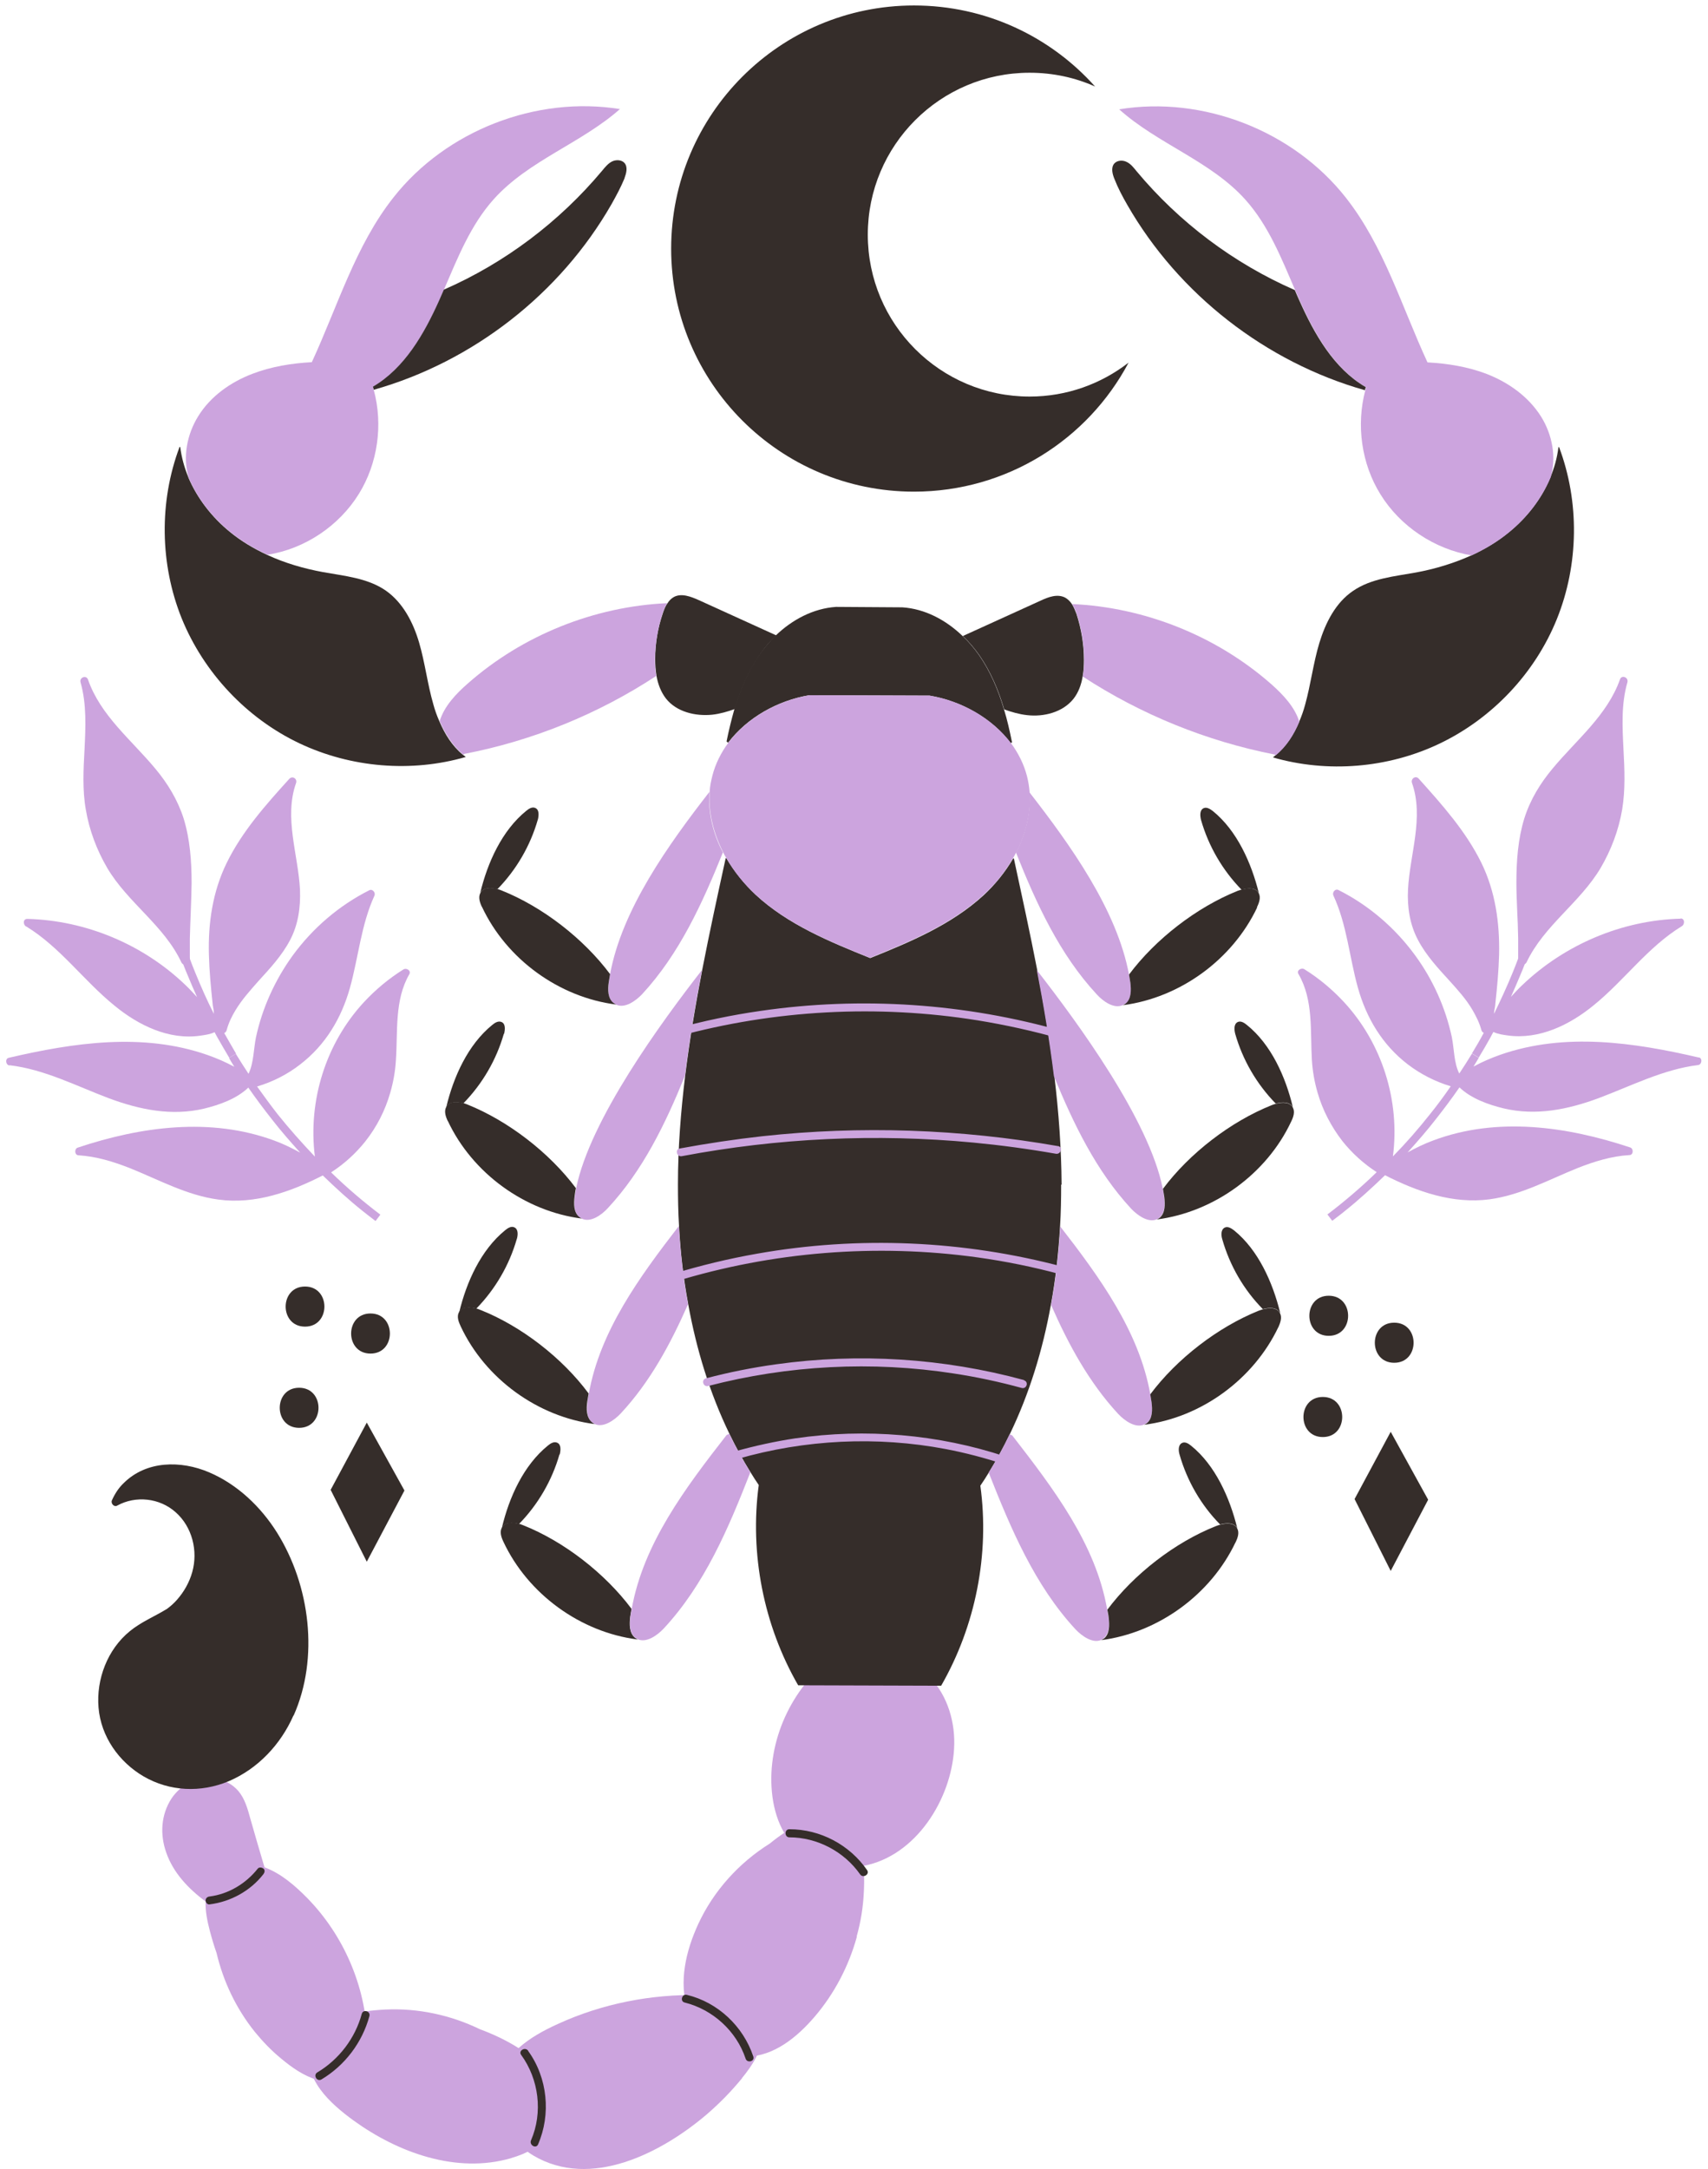 <svg width="78" height="99" viewBox="0 0 78 99" fill="none" xmlns="http://www.w3.org/2000/svg">
<g clip-path="url(#clip0_395_335)">
<path d="M39.45 85.17C38.3 85.39 37.03 85.1 36.22 84.21C35.42 83.33 35.18 82.07 35.23 80.91C35.34 78.57 36.69 76.34 38.71 75.16C38.91 75.04 39.1 75.36 38.9 75.48C38.9 75.48 38.88 75.49 38.87 75.5C39.08 75.43 39.29 75.38 39.52 75.35C40.63 75.23 41.73 75.75 42.47 76.55C43.29 77.43 43.64 78.63 43.57 79.82C43.44 82.12 41.83 84.71 39.44 85.16L39.45 85.17Z" fill="#CCA4DE"/>
<path d="M39.13 88.4C38.76 89.74 38.1 91 37.2 92.05C36.42 92.96 35.35 93.86 34.08 93.87C32.83 93.88 31.79 92.91 31.41 91.76C30.98 90.46 31.33 89.02 31.89 87.81C32.59 86.3 33.75 85.02 35.16 84.14C35.61 83.77 36.09 83.45 36.6 83.22C37.17 82.96 37.83 82.83 38.4 83.14C38.89 83.41 39.17 83.94 39.31 84.47C39.47 85.07 39.48 85.72 39.45 86.34C39.42 87.03 39.31 87.72 39.12 88.39L39.13 88.4Z" fill="#CCA4DE"/>
<path d="M33.891 94.85C33.401 95.45 32.861 96 32.27 96.51C30.21 98.26 26.98 99.94 24.351 98.38C23.28 97.74 22.561 96.51 22.721 95.24C22.901 93.76 24.221 92.95 25.471 92.38C27.5 91.45 29.741 91.01 31.971 91.06C32.651 91.02 33.42 90.97 34.041 91.32C34.59 91.64 34.84 92.27 34.81 92.88C34.781 93.63 34.35 94.28 33.891 94.84V94.85Z" fill="#CCA4DE"/>
<path d="M23.35 98.5C20.85 99.23 18.17 98.25 16.14 96.78C15.1 96.02 13.77 94.86 14.19 93.4C14.59 92.04 16.39 91.78 17.6 91.72C19.09 91.65 20.58 91.97 21.92 92.62C22.25 92.74 22.57 92.88 22.88 93.03C23.45 93.31 23.98 93.65 24.47 94.04C24.99 94.45 25.51 94.96 25.64 95.64C25.76 96.25 25.55 96.9 25.17 97.38C24.71 97.95 24.04 98.3 23.34 98.5H23.35Z" fill="#CCA4DE"/>
<path d="M16.13 94.71C15.66 95.05 15.03 95.09 14.49 94.93C13.87 94.75 13.32 94.36 12.83 93.95C12.39 93.59 11.99 93.17 11.63 92.73C10.79 91.68 10.2 90.45 9.89 89.14C9.77 88.8 9.67 88.46 9.58 88.12C9.47 87.69 9.37 87.23 9.39 86.79C8.61 86.21 7.91 85.48 7.59 84.55C7.3 83.73 7.35 82.83 7.83 82.09C8.28 81.42 9.07 81.02 9.88 81.18C10.26 81.25 10.62 81.44 10.88 81.74C11.18 82.09 11.31 82.56 11.43 83C11.64 83.74 11.86 84.49 12.08 85.23C12.83 85.5 13.5 86.09 14.04 86.64C15.69 88.33 16.7 90.65 16.77 93.02C16.79 93.65 16.7 94.32 16.15 94.71H16.13Z" fill="#CCA4DE"/>
<path d="M39.6 85.36C38.8 84.2 37.46 83.49 36.05 83.49C35.81 83.49 35.82 83.86 36.05 83.86C37.32 83.86 38.55 84.51 39.28 85.55C39.41 85.74 39.73 85.55 39.6 85.36Z" fill="#352D2A"/>
<path d="M13.4 78.3C12.82 79.62 11.78 80.73 10.44 81.3C9.17 81.83 7.75 81.77 6.56 81.08C5.43 80.42 4.61 79.26 4.5 77.94C4.39 76.64 4.91 75.28 5.93 74.45C6.44 74.03 7.06 73.78 7.63 73.43C7.79 73.31 7.94 73.18 8.08 73.02C8.4 72.66 8.65 72.22 8.78 71.75C9.05 70.79 8.78 69.69 8.02 69.02C7.29 68.37 6.2 68.25 5.35 68.72C5.21 68.8 5.05 68.62 5.11 68.48C5.24 68.19 5.41 67.92 5.64 67.7C6.68 66.66 8.26 66.65 9.55 67.2C10.84 67.75 11.91 68.77 12.65 69.95C14.16 72.36 14.58 75.67 13.41 78.3H13.4Z" fill="#352D2A"/>
<path d="M35.44 29.01C35.16 29.27 34.91 29.57 34.7 29.88C34.18 30.64 33.82 31.48 33.56 32.36C33.23 32.48 32.88 32.58 32.53 32.62C31.75 32.7 30.89 32.49 30.41 31.88C30.18 31.58 30.05 31.23 29.98 30.85C29.94 30.6 29.92 30.34 29.92 30.09C29.92 29.37 30.04 28.66 30.27 27.99C30.32 27.84 30.38 27.67 30.48 27.54C30.55 27.42 30.65 27.32 30.77 27.25C31.12 27.06 31.55 27.23 31.91 27.39C33.09 27.93 34.27 28.46 35.45 29L35.44 29.01Z" fill="#352D2A"/>
<path d="M21.27 34.55C18.78 35.27 16.03 35.04 13.68 33.93C11.27 32.79 9.31 30.71 8.3 28.23C7.3 25.75 7.26 22.9 8.2 20.4H8.23C8.29 20.88 8.42 21.34 8.6 21.78C8.6 21.78 8.6 21.78 8.6 21.79C9.01 22.75 9.68 23.61 10.49 24.27C11.01 24.7 11.59 25.04 12.21 25.33C13.01 25.7 13.87 25.95 14.74 26.11C15.73 26.29 16.78 26.38 17.61 26.95C18.4 27.5 18.87 28.41 19.14 29.33C19.41 30.25 19.52 31.22 19.79 32.15C19.86 32.41 19.95 32.66 20.06 32.91C20.31 33.5 20.65 34.05 21.14 34.45C21.18 34.48 21.22 34.51 21.26 34.54L21.27 34.55Z" fill="#352D2A"/>
<path d="M30.26 27.99C30.04 28.67 29.92 29.38 29.91 30.09C29.91 30.34 29.92 30.6 29.97 30.85C27.32 32.59 24.32 33.81 21.2 34.41L21.16 34.45C20.68 34.05 20.33 33.5 20.08 32.91C20.29 32.23 20.82 31.67 21.37 31.19C23.87 28.99 27.14 27.68 30.47 27.53C30.38 27.67 30.32 27.83 30.26 27.98V27.99Z" fill="#CCA4DE"/>
<path d="M28.32 4.97C26.55 6.54 24.14 7.32 22.55 9.09C21.49 10.27 20.9 11.77 20.27 13.23C20.2 13.4 20.13 13.55 20.06 13.71C19.38 15.25 18.48 16.81 17.03 17.66C17.04 17.7 17.06 17.75 17.07 17.8C17.5 19.39 17.25 21.15 16.39 22.54C15.48 24.01 13.92 25.05 12.22 25.32C11.61 25.05 11.03 24.7 10.5 24.27C9.69 23.61 9.01 22.75 8.61 21.79C8.61 21.79 8.61 21.79 8.61 21.78C8.34 20.86 8.54 19.82 9.05 19C9.61 18.09 10.53 17.44 11.53 17.06C12.39 16.73 13.32 16.58 14.24 16.53C15.42 13.98 16.23 11.21 17.97 9.01C20.37 5.96 24.49 4.36 28.32 4.98V4.97Z" fill="#CCA4DE"/>
<path d="M28.52 8.14C28.35 8.55 28.14 8.94 27.92 9.33C25.58 13.41 21.6 16.51 17.07 17.79C17.06 17.75 17.05 17.7 17.03 17.65C18.48 16.8 19.37 15.24 20.06 13.7C20.13 13.54 20.2 13.38 20.27 13.22C23.06 12 25.55 10.12 27.5 7.79C27.63 7.63 27.77 7.46 27.95 7.37C28.13 7.28 28.39 7.29 28.52 7.44C28.68 7.63 28.6 7.91 28.52 8.13V8.14Z" fill="#352D2A"/>
<path d="M48.46 54.07C48.46 54.7 48.45 55.34 48.41 55.98C48.34 57.18 48.21 58.37 47.99 59.56C47.62 61.61 47.01 63.61 46.11 65.47C45.82 66.07 45.5 66.65 45.15 67.22C45.03 67.42 44.9 67.62 44.77 67.81C45.2 70.94 44.55 74.21 42.98 76.94L36.45 76.92C34.87 74.18 34.23 70.91 34.65 67.78C34.52 67.59 34.39 67.39 34.27 67.19C33.92 66.63 33.6 66.04 33.31 65.44C32.41 63.58 31.8 61.58 31.43 59.53C31.21 58.35 31.07 57.15 31.01 55.96C30.97 55.32 30.96 54.68 30.96 54.05C30.96 52.39 31.09 50.74 31.29 49.1C31.49 47.48 31.76 45.87 32.07 44.26C32.4 42.56 32.77 40.86 33.14 39.17H33.17C33.53 39.78 33.99 40.35 34.51 40.84C35.98 42.2 37.88 42.98 39.74 43.73C41.58 42.99 43.46 42.2 44.92 40.86C45.44 40.38 45.91 39.8 46.27 39.18H46.3C46.67 40.89 47.04 42.59 47.37 44.29C47.68 45.9 47.95 47.51 48.15 49.12C48.35 50.77 48.47 52.42 48.48 54.07H48.46Z" fill="#352D2A"/>
<path d="M29.12 74.83C26.51 74.5 24.11 72.76 22.99 70.37C22.89 70.16 22.81 69.92 22.92 69.72C23.06 69.46 23.4 69.47 23.7 69.55C23.76 69.56 23.82 69.59 23.88 69.61C25.75 70.35 27.63 71.81 28.84 73.43C28.82 73.55 28.8 73.67 28.78 73.79C28.74 74.13 28.73 74.53 29 74.75C29.04 74.78 29.08 74.81 29.12 74.82V74.83Z" fill="#352D2A"/>
<path d="M23.6 56.55C23.26 57.74 22.62 58.84 21.75 59.73C21.45 59.65 21.11 59.64 20.97 59.9C21.3 58.52 21.96 57.05 23.07 56.15C23.19 56.05 23.35 55.95 23.49 56.02C23.67 56.1 23.66 56.36 23.6 56.56V56.55Z" fill="#352D2A"/>
<path d="M25.55 66.38C25.21 67.57 24.57 68.67 23.7 69.56C23.4 69.48 23.06 69.47 22.92 69.73C23.25 68.34 23.91 66.88 25.02 65.98C25.14 65.88 25.3 65.78 25.45 65.85C25.63 65.93 25.61 66.19 25.56 66.39L25.55 66.38Z" fill="#352D2A"/>
<path d="M23.01 47.18C22.67 48.37 22.03 49.47 21.16 50.36C20.86 50.28 20.52 50.27 20.38 50.53C20.71 49.15 21.37 47.68 22.48 46.78C22.6 46.68 22.76 46.58 22.91 46.65C23.09 46.73 23.07 46.99 23.02 47.19L23.01 47.18Z" fill="#352D2A"/>
<path d="M24.56 37.41C24.22 38.6 23.58 39.7 22.71 40.59C22.41 40.51 22.07 40.5 21.93 40.76C22.26 39.38 22.92 37.91 24.03 37.01C24.15 36.91 24.31 36.81 24.45 36.88C24.63 36.96 24.61 37.22 24.56 37.42V37.41Z" fill="#352D2A"/>
<path d="M31.42 59.53C30.62 61.34 29.69 63.07 28.35 64.51C28.04 64.84 27.55 65.17 27.17 65C27.17 65 27.09 64.96 27.05 64.93C26.78 64.72 26.79 64.31 26.83 63.97C26.84 63.85 26.87 63.73 26.89 63.61C27.4 60.75 29.2 58.29 31 55.96C31.07 57.16 31.2 58.35 31.42 59.53Z" fill="#CCA4DE"/>
<path d="M34.27 67.19C33.27 69.75 32.18 72.32 30.31 74.33C30 74.66 29.51 74.99 29.13 74.82C29.13 74.82 29.05 74.78 29.01 74.75C28.74 74.53 28.75 74.13 28.79 73.79C28.8 73.67 28.83 73.55 28.85 73.43C29.38 70.45 31.31 67.9 33.18 65.5L33.3 65.44C33.59 66.04 33.91 66.62 34.26 67.19H34.27Z" fill="#CCA4DE"/>
<path d="M32.06 44.26C31.75 45.87 31.48 47.48 31.28 49.1C30.39 51.29 29.36 53.42 27.76 55.14C27.46 55.47 26.97 55.8 26.59 55.63C26.59 55.63 26.51 55.59 26.47 55.56C26.2 55.35 26.21 54.94 26.25 54.61C26.27 54.49 26.29 54.37 26.31 54.24C26.94 51.11 30.19 46.67 32.06 44.27V44.26Z" fill="#CCA4DE"/>
<path d="M33.02 38.89C32.08 41.22 31.03 43.53 29.33 45.37C29.02 45.7 28.53 46.03 28.15 45.86H28.14C28.14 45.86 28.06 45.82 28.02 45.79C27.75 45.58 27.76 45.17 27.8 44.84C27.82 44.72 27.84 44.59 27.86 44.47C28.4 41.5 30.55 38.52 32.4 36.14C32.33 37.09 32.56 38.04 33.01 38.9L33.02 38.89Z" fill="#CCA4DE"/>
<path d="M20.45 51.17C20.35 50.96 20.27 50.72 20.38 50.52C20.52 50.26 20.86 50.27 21.16 50.35C21.22 50.36 21.28 50.39 21.34 50.41C23.21 51.16 25.09 52.61 26.3 54.23C26.27 54.35 26.26 54.48 26.24 54.6C26.2 54.94 26.19 55.34 26.46 55.55C26.5 55.58 26.54 55.61 26.58 55.62C23.97 55.29 21.57 53.55 20.45 51.16V51.17Z" fill="#352D2A"/>
<path d="M27.05 64.93C27.05 64.93 27.13 64.99 27.17 65C24.56 64.67 22.16 62.93 21.04 60.54C20.94 60.33 20.85 60.09 20.96 59.89C21.1 59.63 21.44 59.64 21.74 59.72C21.8 59.73 21.86 59.76 21.92 59.78C23.8 60.52 25.68 61.98 26.88 63.6C26.86 63.72 26.84 63.84 26.82 63.96C26.77 64.3 26.77 64.7 27.04 64.92L27.05 64.93Z" fill="#352D2A"/>
<path d="M22.01 41.4C21.91 41.19 21.83 40.95 21.94 40.75C22.08 40.49 22.42 40.5 22.72 40.58C22.78 40.59 22.84 40.62 22.9 40.64C24.78 41.39 26.65 42.84 27.86 44.46C27.84 44.58 27.82 44.71 27.8 44.83C27.75 45.17 27.75 45.57 28.02 45.78C28.06 45.81 28.1 45.83 28.14 45.85C25.53 45.52 23.13 43.78 22.01 41.39V41.4Z" fill="#352D2A"/>
<path d="M46.23 33.86L46.16 33.92C45.29 32.77 43.89 31.99 42.45 31.75L36.96 31.73C35.52 31.97 34.12 32.75 33.25 33.9L33.18 33.84C33.28 33.35 33.4 32.85 33.54 32.36C33.8 31.48 34.16 30.63 34.68 29.88C34.9 29.57 35.15 29.27 35.42 29.01C36.18 28.28 37.14 27.77 38.18 27.7L41.21 27.72C42.25 27.79 43.2 28.3 43.96 29.03C44.24 29.29 44.49 29.59 44.71 29.9C45.23 30.65 45.59 31.5 45.85 32.38C46 32.86 46.11 33.36 46.21 33.85L46.23 33.86Z" fill="#352D2A"/>
<path d="M46.401 38.91C46.361 39 46.31 39.09 46.261 39.17C45.901 39.8 45.441 40.37 44.91 40.85C43.45 42.19 41.571 42.97 39.73 43.72C37.87 42.97 35.971 42.19 34.501 40.83C33.98 40.35 33.511 39.77 33.16 39.15C33.111 39.07 33.06 38.98 33.02 38.89C32.581 38.02 32.34 37.07 32.41 36.13C32.42 35.88 32.471 35.65 32.531 35.41C32.67 34.86 32.931 34.35 33.261 33.9C34.13 32.75 35.531 31.97 36.971 31.73L42.461 31.75C43.901 31.99 45.3 32.77 46.17 33.92C46.501 34.37 46.761 34.88 46.901 35.43C46.961 35.67 47.001 35.91 47.02 36.15C47.09 37.1 46.85 38.05 46.41 38.92L46.401 38.91Z" fill="#CCA4DE"/>
<path d="M49.5 30.12C49.5 30.37 49.49 30.63 49.44 30.88C49.38 31.25 49.25 31.61 49.02 31.9C48.53 32.51 47.67 32.73 46.9 32.64C46.54 32.6 46.2 32.5 45.86 32.38C45.6 31.5 45.24 30.65 44.72 29.9C44.5 29.59 44.25 29.29 43.97 29.03C45.15 28.49 46.33 27.96 47.51 27.42C47.87 27.25 48.29 27.09 48.65 27.28C48.77 27.35 48.87 27.45 48.95 27.57C49.04 27.71 49.1 27.87 49.16 28.02C49.38 28.7 49.5 29.41 49.5 30.12Z" fill="#352D2A"/>
<path d="M71.1 28.25C70.1 30.73 68.14 32.8 65.72 33.95C63.38 35.06 60.63 35.29 58.13 34.57C58.17 34.54 58.2 34.51 58.24 34.48C58.73 34.08 59.08 33.54 59.33 32.94C59.44 32.69 59.53 32.43 59.6 32.17C59.86 31.24 59.97 30.28 60.25 29.35C60.53 28.43 60.99 27.51 61.79 26.97C62.62 26.4 63.67 26.31 64.66 26.13C65.53 25.97 66.39 25.71 67.19 25.35C67.8 25.07 68.39 24.72 68.91 24.29C69.72 23.63 70.39 22.78 70.79 21.82C70.79 21.82 70.79 21.82 70.79 21.81C70.98 21.37 71.11 20.9 71.17 20.41H71.2C72.14 22.91 72.1 25.77 71.1 28.25Z" fill="#352D2A"/>
<path d="M59.34 32.94C59.09 33.53 58.75 34.08 58.25 34.48L58.22 34.44C55.1 33.83 52.1 32.61 49.45 30.88C49.49 30.63 49.51 30.37 49.51 30.12C49.51 29.41 49.39 28.69 49.17 28.02C49.12 27.87 49.05 27.7 48.96 27.57C52.29 27.72 55.56 29.03 58.06 31.23C58.6 31.71 59.13 32.27 59.34 32.95V32.94Z" fill="#CCA4DE"/>
<path d="M70.8 21.81C70.8 21.81 70.8 21.81 70.8 21.82C70.39 22.78 69.73 23.63 68.92 24.29C68.4 24.72 67.81 25.07 67.2 25.35C65.5 25.06 63.94 24.02 63.04 22.56C62.17 21.16 61.93 19.4 62.35 17.81C62.36 17.77 62.38 17.72 62.39 17.68C60.94 16.84 60.05 15.27 59.36 13.73C59.29 13.57 59.22 13.41 59.15 13.25C58.52 11.79 57.93 10.29 56.87 9.11C55.29 7.35 52.87 6.57 51.11 4.99C54.94 4.36 59.06 5.97 61.46 9.02C63.2 11.23 64.01 13.99 65.19 16.54C66.11 16.59 67.04 16.74 67.9 17.07C68.9 17.46 69.81 18.11 70.38 19.02C70.89 19.84 71.09 20.88 70.81 21.81H70.8Z" fill="#CCA4DE"/>
<path d="M62.37 17.68C62.37 17.68 62.34 17.77 62.33 17.81C57.81 16.53 53.82 13.43 51.48 9.35C51.26 8.97 51.05 8.57 50.89 8.16C50.8 7.94 50.73 7.66 50.88 7.47C51.02 7.31 51.27 7.3 51.45 7.39C51.64 7.48 51.77 7.65 51.9 7.81C53.85 10.15 56.34 12.02 59.13 13.24C59.2 13.41 59.27 13.56 59.34 13.72C60.03 15.26 60.92 16.83 62.37 17.67V17.68Z" fill="#352D2A"/>
<path d="M52.36 64.95C52.36 64.95 52.28 65.01 52.24 65.02C51.86 65.19 51.37 64.86 51.06 64.53C49.73 63.09 48.79 61.36 48 59.56C48.22 58.37 48.35 57.18 48.42 55.98C50.22 58.3 52.02 60.77 52.53 63.63C52.55 63.75 52.57 63.87 52.59 64C52.63 64.34 52.64 64.74 52.37 64.95H52.36Z" fill="#CCA4DE"/>
<path d="M50.41 74.78C50.41 74.78 50.33 74.84 50.29 74.85C49.91 75.02 49.42 74.69 49.11 74.36C47.25 72.35 46.16 69.77 45.15 67.21C45.51 66.65 45.82 66.06 46.11 65.46L46.23 65.52C48.1 67.93 50.04 70.47 50.56 73.45C50.58 73.57 50.6 73.69 50.62 73.81C50.67 74.15 50.67 74.55 50.4 74.77L50.41 74.78Z" fill="#CCA4DE"/>
<path d="M51.39 45.81C51.39 45.81 51.31 45.86 51.27 45.88H51.26C50.88 46.05 50.39 45.72 50.09 45.39C48.39 43.56 47.33 41.25 46.4 38.92C46.84 38.05 47.08 37.1 47.01 36.16C48.86 38.54 51.01 41.52 51.56 44.49C51.58 44.61 51.6 44.74 51.62 44.86C51.66 45.2 51.67 45.6 51.4 45.82L51.39 45.81Z" fill="#CCA4DE"/>
<path d="M52.95 55.58C52.95 55.58 52.87 55.64 52.83 55.65C52.45 55.82 51.96 55.49 51.65 55.16C50.06 53.44 49.03 51.31 48.13 49.12C47.93 47.5 47.66 45.89 47.35 44.28C49.22 46.68 52.48 51.12 53.1 54.25C53.13 54.37 53.14 54.5 53.16 54.62C53.21 54.96 53.21 55.36 52.94 55.58H52.95Z" fill="#CCA4DE"/>
<path d="M57.41 41.42C56.28 43.8 53.89 45.54 51.28 45.88C51.32 45.86 51.36 45.84 51.4 45.81C51.67 45.59 51.66 45.19 51.62 44.85C51.6 44.73 51.58 44.6 51.56 44.48C52.77 42.86 54.65 41.41 56.52 40.66C56.58 40.64 56.64 40.62 56.7 40.6C57 40.52 57.34 40.51 57.48 40.76C57.59 40.96 57.5 41.21 57.4 41.41L57.41 41.42Z" fill="#352D2A"/>
<path d="M56.42 70.4C55.29 72.78 52.9 74.52 50.29 74.86C50.33 74.84 50.37 74.82 50.41 74.79C50.68 74.58 50.67 74.17 50.63 73.83C50.62 73.71 50.59 73.59 50.57 73.47C51.78 71.85 53.66 70.39 55.54 69.65C55.59 69.63 55.65 69.61 55.72 69.59C56.02 69.51 56.36 69.5 56.5 69.76C56.61 69.96 56.52 70.2 56.42 70.41V70.4Z" fill="#352D2A"/>
<path d="M58.96 51.2C57.84 53.58 55.44 55.32 52.83 55.66C52.87 55.64 52.91 55.62 52.95 55.59C53.22 55.37 53.21 54.97 53.17 54.63C53.15 54.51 53.13 54.39 53.11 54.26C54.32 52.64 56.2 51.19 58.08 50.44C58.13 50.42 58.19 50.4 58.26 50.38C58.56 50.3 58.9 50.29 59.04 50.55C59.15 50.75 59.06 51 58.96 51.2Z" fill="#352D2A"/>
<path d="M58.38 60.57C57.25 62.95 54.86 64.7 52.25 65.03C52.29 65.01 52.33 64.99 52.37 64.96C52.64 64.75 52.63 64.34 52.59 64.01C52.57 63.89 52.55 63.76 52.53 63.64C53.74 62.02 55.62 60.57 57.49 59.82C57.55 59.8 57.61 59.78 57.67 59.76C57.97 59.68 58.31 59.67 58.45 59.93C58.56 60.13 58.47 60.37 58.38 60.58V60.57Z" fill="#352D2A"/>
<path d="M56.5 69.75C56.36 69.49 56.02 69.5 55.72 69.58C54.85 68.7 54.21 67.59 53.87 66.4C53.81 66.21 53.8 65.95 53.98 65.86C54.12 65.79 54.28 65.89 54.4 65.99C55.5 66.88 56.16 68.36 56.5 69.74V69.75Z" fill="#352D2A"/>
<path d="M58.45 59.92C58.31 59.66 57.97 59.67 57.67 59.75C56.8 58.87 56.16 57.76 55.82 56.57C55.76 56.38 55.75 56.12 55.93 56.03C56.07 55.96 56.23 56.06 56.36 56.16C57.46 57.05 58.12 58.53 58.46 59.91L58.45 59.92Z" fill="#352D2A"/>
<path d="M56.7 40.61C55.83 39.72 55.19 38.62 54.85 37.43C54.8 37.24 54.78 36.98 54.96 36.89C55.1 36.82 55.26 36.92 55.39 37.02C56.49 37.91 57.15 39.39 57.49 40.77C57.35 40.51 57.01 40.52 56.71 40.61H56.7Z" fill="#352D2A"/>
<path d="M59.04 50.54C58.9 50.28 58.56 50.29 58.26 50.37C57.39 49.48 56.75 48.38 56.41 47.19C56.36 47 56.34 46.74 56.52 46.65C56.66 46.58 56.82 46.68 56.94 46.78C58.05 47.67 58.71 49.15 59.04 50.53V50.54Z" fill="#352D2A"/>
<path d="M48.55 47.07C44.07 45.79 39.34 45.47 34.73 46.14C33.41 46.33 32.11 46.6 30.82 46.96C30.59 47.02 30.69 47.38 30.92 47.31C35.37 46.09 40.08 45.84 44.64 46.57C45.93 46.78 47.2 47.06 48.46 47.42C48.69 47.49 48.78 47.13 48.56 47.07H48.55Z" fill="#CCA4DE"/>
<path d="M48.31 52.31C43.86 51.53 39.3 51.37 34.81 51.86C33.55 52 32.29 52.19 31.04 52.42C30.81 52.46 30.91 52.82 31.14 52.77C35.52 51.94 40.01 51.73 44.45 52.15C45.71 52.27 46.97 52.44 48.22 52.66C48.45 52.7 48.55 52.35 48.32 52.31H48.31Z" fill="#CCA4DE"/>
<path d="M48.55 57.82C44.01 56.61 39.21 56.4 34.58 57.22C33.27 57.45 31.98 57.76 30.71 58.15C30.49 58.22 30.58 58.57 30.81 58.5C35.27 57.13 40.02 56.75 44.64 57.39C45.93 57.57 47.21 57.83 48.46 58.17C48.69 58.23 48.79 57.88 48.56 57.82H48.55Z" fill="#CCA4DE"/>
<path d="M46.77 62.99C43.09 61.99 39.22 61.74 35.44 62.27C34.36 62.42 33.3 62.63 32.24 62.91C32.01 62.97 32.11 63.32 32.34 63.26C35.99 62.31 39.83 62.11 43.56 62.69C44.61 62.85 45.64 63.07 46.66 63.35C46.89 63.41 46.99 63.06 46.76 63L46.77 62.99Z" fill="#CCA4DE"/>
<path d="M45.92 66.48C42.84 65.46 39.53 65.18 36.31 65.65C35.39 65.79 34.48 65.99 33.58 66.24C33.35 66.31 33.45 66.66 33.68 66.59C36.76 65.7 40.05 65.54 43.2 66.14C44.09 66.31 44.96 66.54 45.82 66.82C46.04 66.89 46.14 66.54 45.92 66.47V66.48Z" fill="#CCA4DE"/>
<path d="M76.75 41.93C74.07 42 71.46 43.11 69.52 44.96C69.34 45.13 69.17 45.31 69 45.5C69.14 45.18 69.28 44.87 69.41 44.55C69.49 44.37 69.56 44.19 69.63 44.01C69.66 43.99 69.69 43.96 69.71 43.93C70.5 42.25 72.16 41.2 73.1 39.61C73.58 38.79 73.92 37.89 74.08 36.95C74.23 36.04 74.19 35.12 74.14 34.2C74.09 33.18 74.03 32.14 74.32 31.14C74.38 30.91 74.05 30.79 73.98 31.01C73.4 32.65 71.99 33.77 70.91 35.07C70.34 35.75 69.88 36.5 69.61 37.36C69.32 38.3 69.25 39.3 69.25 40.29C69.25 41.13 69.32 41.98 69.33 42.82C69.33 42.85 69.33 42.88 69.33 42.91C69.33 43.17 69.33 43.44 69.33 43.7C69.33 43.72 69.33 43.74 69.33 43.75C69.25 43.96 69.17 44.18 69.08 44.39C68.82 45.03 68.53 45.65 68.23 46.27C68.23 46.23 68.23 46.18 68.24 46.14C68.26 46.01 68.29 45.89 68.29 45.8C68.37 45.06 68.44 44.31 68.46 43.57C68.49 42.12 68.29 40.69 67.65 39.38C66.94 37.94 65.86 36.73 64.79 35.54C64.65 35.38 64.42 35.54 64.48 35.73C65.04 37.31 64.38 39 64.3 40.6C64.26 41.4 64.38 42.2 64.76 42.91C65.13 43.61 65.67 44.19 66.2 44.77C66.57 45.18 66.96 45.61 67.24 46.09C67.41 46.38 67.56 46.68 67.65 47.01C67.67 47.08 67.71 47.12 67.76 47.14C67.59 47.46 67.41 47.77 67.22 48.08L67.53 48.27C67.71 47.97 67.89 47.67 68.06 47.36C68.11 47.27 68.15 47.18 68.2 47.1C68.4 47.2 68.64 47.23 68.85 47.26C70.29 47.46 71.68 46.78 72.77 45.89C74.18 44.75 75.25 43.22 76.81 42.27C76.94 42.19 76.95 41.92 76.75 41.92V41.93Z" fill="#CCA4DE"/>
<path d="M77.591 48.27C74.621 47.58 71.471 47.11 68.52 48.14C68.091 48.29 67.68 48.47 67.29 48.68C67.371 48.55 67.451 48.42 67.531 48.28L67.221 48.09C67.031 48.4 66.841 48.7 66.641 49C66.391 48.5 66.41 47.87 66.3 47.33C66.01 45.99 65.441 44.72 64.63 43.61C63.711 42.35 62.511 41.32 61.12 40.62C60.971 40.55 60.831 40.73 60.891 40.87C61.511 42.2 61.62 43.68 62.011 45.08C62.401 46.47 63.13 47.69 64.29 48.58C64.88 49.03 65.55 49.37 66.251 49.58C65.951 50.02 65.63 50.45 65.3 50.86C64.77 51.53 64.21 52.17 63.611 52.78C63.941 50.24 63.12 47.62 61.37 45.73C60.84 45.16 60.23 44.65 59.571 44.24C59.431 44.15 59.191 44.29 59.3 44.46C59.99 45.65 59.831 47.07 59.91 48.38C59.941 48.89 60.031 49.39 60.17 49.87C60.401 50.67 60.791 51.42 61.31 52.09C61.751 52.64 62.281 53.12 62.87 53.5C62.16 54.19 61.41 54.83 60.62 55.43L60.84 55.72C61.031 55.57 61.23 55.43 61.42 55.27C62.06 54.76 62.66 54.21 63.251 53.64C64.721 54.39 66.35 54.96 68.02 54.74C69.451 54.55 70.731 53.84 72.05 53.31C72.811 53.01 73.591 52.77 74.41 52.72C74.6 52.72 74.611 52.42 74.441 52.37C71.55 51.41 68.371 50.96 65.46 52.05C65.05 52.2 64.66 52.39 64.281 52.6C64.731 52.1 65.171 51.6 65.581 51.07C65.951 50.6 66.311 50.12 66.65 49.63C67.18 50.14 67.971 50.42 68.671 50.59C70.15 50.94 71.611 50.64 73.01 50.12C74.501 49.56 75.951 48.81 77.55 48.61C77.721 48.59 77.76 48.3 77.581 48.26L77.591 48.27Z" fill="#CCA4DE"/>
<path d="M51.54 16.55C49.68 20.06 45.98 22.44 41.74 22.44C35.61 22.44 30.65 17.47 30.65 11.35C30.65 5.23 35.61 0.25 41.74 0.25C45.03 0.25 47.98 1.68 50.01 3.95C49.1 3.54 48.08 3.32 47.02 3.32C42.94 3.32 39.63 6.63 39.63 10.71C39.63 14.79 42.94 18.1 47.02 18.1C48.72 18.1 50.29 17.52 51.54 16.55Z" fill="#352D2A"/>
<path d="M1.19 42.28C2.75 43.23 3.82 44.76 5.23 45.9C6.31 46.79 7.71 47.48 9.15 47.27C9.35 47.24 9.6 47.21 9.8 47.11C9.85 47.2 9.89 47.29 9.94 47.37C10.11 47.67 10.29 47.98 10.47 48.28L10.78 48.09C10.6 47.78 10.42 47.47 10.24 47.15C10.29 47.13 10.33 47.09 10.35 47.02C10.44 46.69 10.58 46.39 10.76 46.1C11.05 45.62 11.43 45.2 11.8 44.78C12.33 44.2 12.87 43.62 13.24 42.92C13.62 42.21 13.73 41.41 13.7 40.61C13.62 39.01 12.96 37.32 13.52 35.74C13.59 35.55 13.36 35.39 13.21 35.55C12.14 36.73 11.06 37.94 10.35 39.39C9.71 40.7 9.5 42.13 9.54 43.58C9.56 44.32 9.63 45.07 9.71 45.81C9.71 45.9 9.75 46.02 9.76 46.15C9.76 46.19 9.76 46.24 9.77 46.28C9.46 45.67 9.18 45.04 8.92 44.4C8.83 44.19 8.75 43.97 8.67 43.76C8.67 43.74 8.68 43.72 8.67 43.71C8.67 43.45 8.67 43.18 8.67 42.92C8.67 42.89 8.67 42.86 8.67 42.83C8.69 41.99 8.74 41.14 8.75 40.3C8.75 39.32 8.68 38.32 8.39 37.37C8.12 36.52 7.66 35.76 7.09 35.08C6.01 33.78 4.59 32.66 4.02 31.02C3.94 30.79 3.61 30.92 3.68 31.15C3.96 32.14 3.91 33.18 3.86 34.21C3.81 35.13 3.76 36.05 3.92 36.96C4.08 37.9 4.42 38.8 4.9 39.62C5.84 41.21 7.51 42.25 8.29 43.94C8.31 43.97 8.34 44 8.37 44.02C8.44 44.2 8.51 44.38 8.59 44.56C8.72 44.88 8.86 45.2 9 45.51C8.83 45.33 8.67 45.15 8.48 44.97C6.55 43.11 3.93 42.01 1.25 41.94C1.04 41.94 1.05 42.2 1.19 42.29V42.28Z" fill="#CCA4DE"/>
<path d="M0.44 48.62C2.04 48.81 3.49 49.57 4.98 50.13C6.38 50.65 7.84 50.95 9.32 50.6C10.02 50.43 10.81 50.15 11.34 49.64C11.68 50.13 12.04 50.61 12.41 51.08C12.82 51.61 13.26 52.11 13.71 52.61C13.33 52.4 12.94 52.21 12.53 52.06C9.61 50.98 6.43 51.42 3.55 52.38C3.39 52.43 3.4 52.72 3.58 52.73C4.4 52.78 5.18 53.02 5.94 53.32C7.26 53.85 8.54 54.56 9.97 54.75C11.64 54.98 13.27 54.4 14.74 53.65C15.33 54.22 15.93 54.77 16.57 55.28C16.76 55.43 16.95 55.58 17.15 55.73L17.37 55.44C16.58 54.84 15.83 54.2 15.12 53.51C15.71 53.13 16.24 52.65 16.68 52.1C17.21 51.43 17.59 50.68 17.82 49.88C17.96 49.4 18.05 48.9 18.08 48.39C18.17 47.07 18.01 45.65 18.69 44.47C18.79 44.3 18.56 44.16 18.42 44.25C17.76 44.66 17.15 45.17 16.62 45.74C14.87 47.63 14.06 50.25 14.38 52.79C13.79 52.17 13.22 51.53 12.69 50.87C12.36 50.45 12.05 50.02 11.74 49.59C12.45 49.38 13.12 49.04 13.7 48.59C14.86 47.7 15.59 46.48 15.98 45.09C16.37 43.69 16.49 42.21 17.1 40.88C17.16 40.75 17.02 40.56 16.87 40.63C15.48 41.33 14.28 42.36 13.36 43.62C12.56 44.73 11.98 46 11.69 47.34C11.58 47.88 11.59 48.51 11.35 49.01C11.15 48.71 10.96 48.41 10.77 48.1L10.46 48.29C10.54 48.43 10.62 48.56 10.7 48.69C10.31 48.48 9.9 48.3 9.47 48.15C6.52 47.12 3.37 47.59 0.4 48.28C0.22 48.32 0.26 48.61 0.43 48.63L0.44 48.62Z" fill="#CCA4DE"/>
<path d="M16.75 64.93L18.47 68.03L16.75 71.28L15.1 68L16.75 64.93Z" fill="#352D2A"/>
<path d="M13.66 63.34C12.48 63.34 12.48 65.17 13.66 65.17C14.84 65.17 14.84 63.34 13.66 63.34Z" fill="#352D2A"/>
<path d="M16.92 59.95C15.74 59.95 15.74 61.78 16.92 61.78C18.1 61.78 18.1 59.95 16.92 59.95Z" fill="#352D2A"/>
<path d="M13.93 58.72C12.75 58.72 12.75 60.55 13.93 60.55C15.11 60.55 15.11 58.72 13.93 58.72Z" fill="#352D2A"/>
<path d="M63.51 65.35L65.22 68.45L63.51 71.7L61.86 68.42L63.51 65.35Z" fill="#352D2A"/>
<path d="M60.41 63.76C59.23 63.76 59.23 65.59 60.41 65.59C61.59 65.59 61.59 63.76 60.41 63.76Z" fill="#352D2A"/>
<path d="M63.67 60.37C62.49 60.37 62.49 62.2 63.67 62.2C64.85 62.2 64.85 60.37 63.67 60.37Z" fill="#352D2A"/>
<path d="M60.68 59.14C59.5 59.14 59.5 60.97 60.68 60.97C61.86 60.97 61.86 59.14 60.68 59.14Z" fill="#352D2A"/>
<path d="M34.4 93.86C33.94 92.48 32.78 91.39 31.37 91.05C31.14 90.99 31.04 91.35 31.27 91.4C32.55 91.72 33.63 92.7 34.05 93.96C34.12 94.18 34.48 94.09 34.4 93.86Z" fill="#352D2A"/>
<path d="M24.12 93.6C23.98 93.41 23.66 93.6 23.8 93.79C24.61 94.9 24.8 96.42 24.25 97.69C24.16 97.9 24.47 98.09 24.57 97.88C25.17 96.5 25.01 94.84 24.12 93.61V93.6Z" fill="#352D2A"/>
<path d="M16.52 91.92C16.22 93.03 15.48 94 14.49 94.59C14.29 94.71 14.47 95.03 14.68 94.91C15.75 94.27 16.54 93.23 16.87 92.02C16.93 91.79 16.58 91.69 16.52 91.92Z" fill="#352D2A"/>
<path d="M12.03 85.29C11.97 85.23 11.83 85.21 11.77 85.29C11.23 85.97 10.44 86.45 9.57 86.56C9.47 86.57 9.39 86.64 9.39 86.74C9.39 86.83 9.47 86.94 9.57 86.92C10.53 86.8 11.43 86.31 12.03 85.54C12.09 85.46 12.11 85.36 12.03 85.28V85.29Z" fill="#352D2A"/>
</g>
<defs>
<clipPath id="clip0_395_335">
<rect width="77.42" height="98.75" fill="white" transform="translate(0.29 0.25)"/>
</clipPath>
</defs>
</svg>
